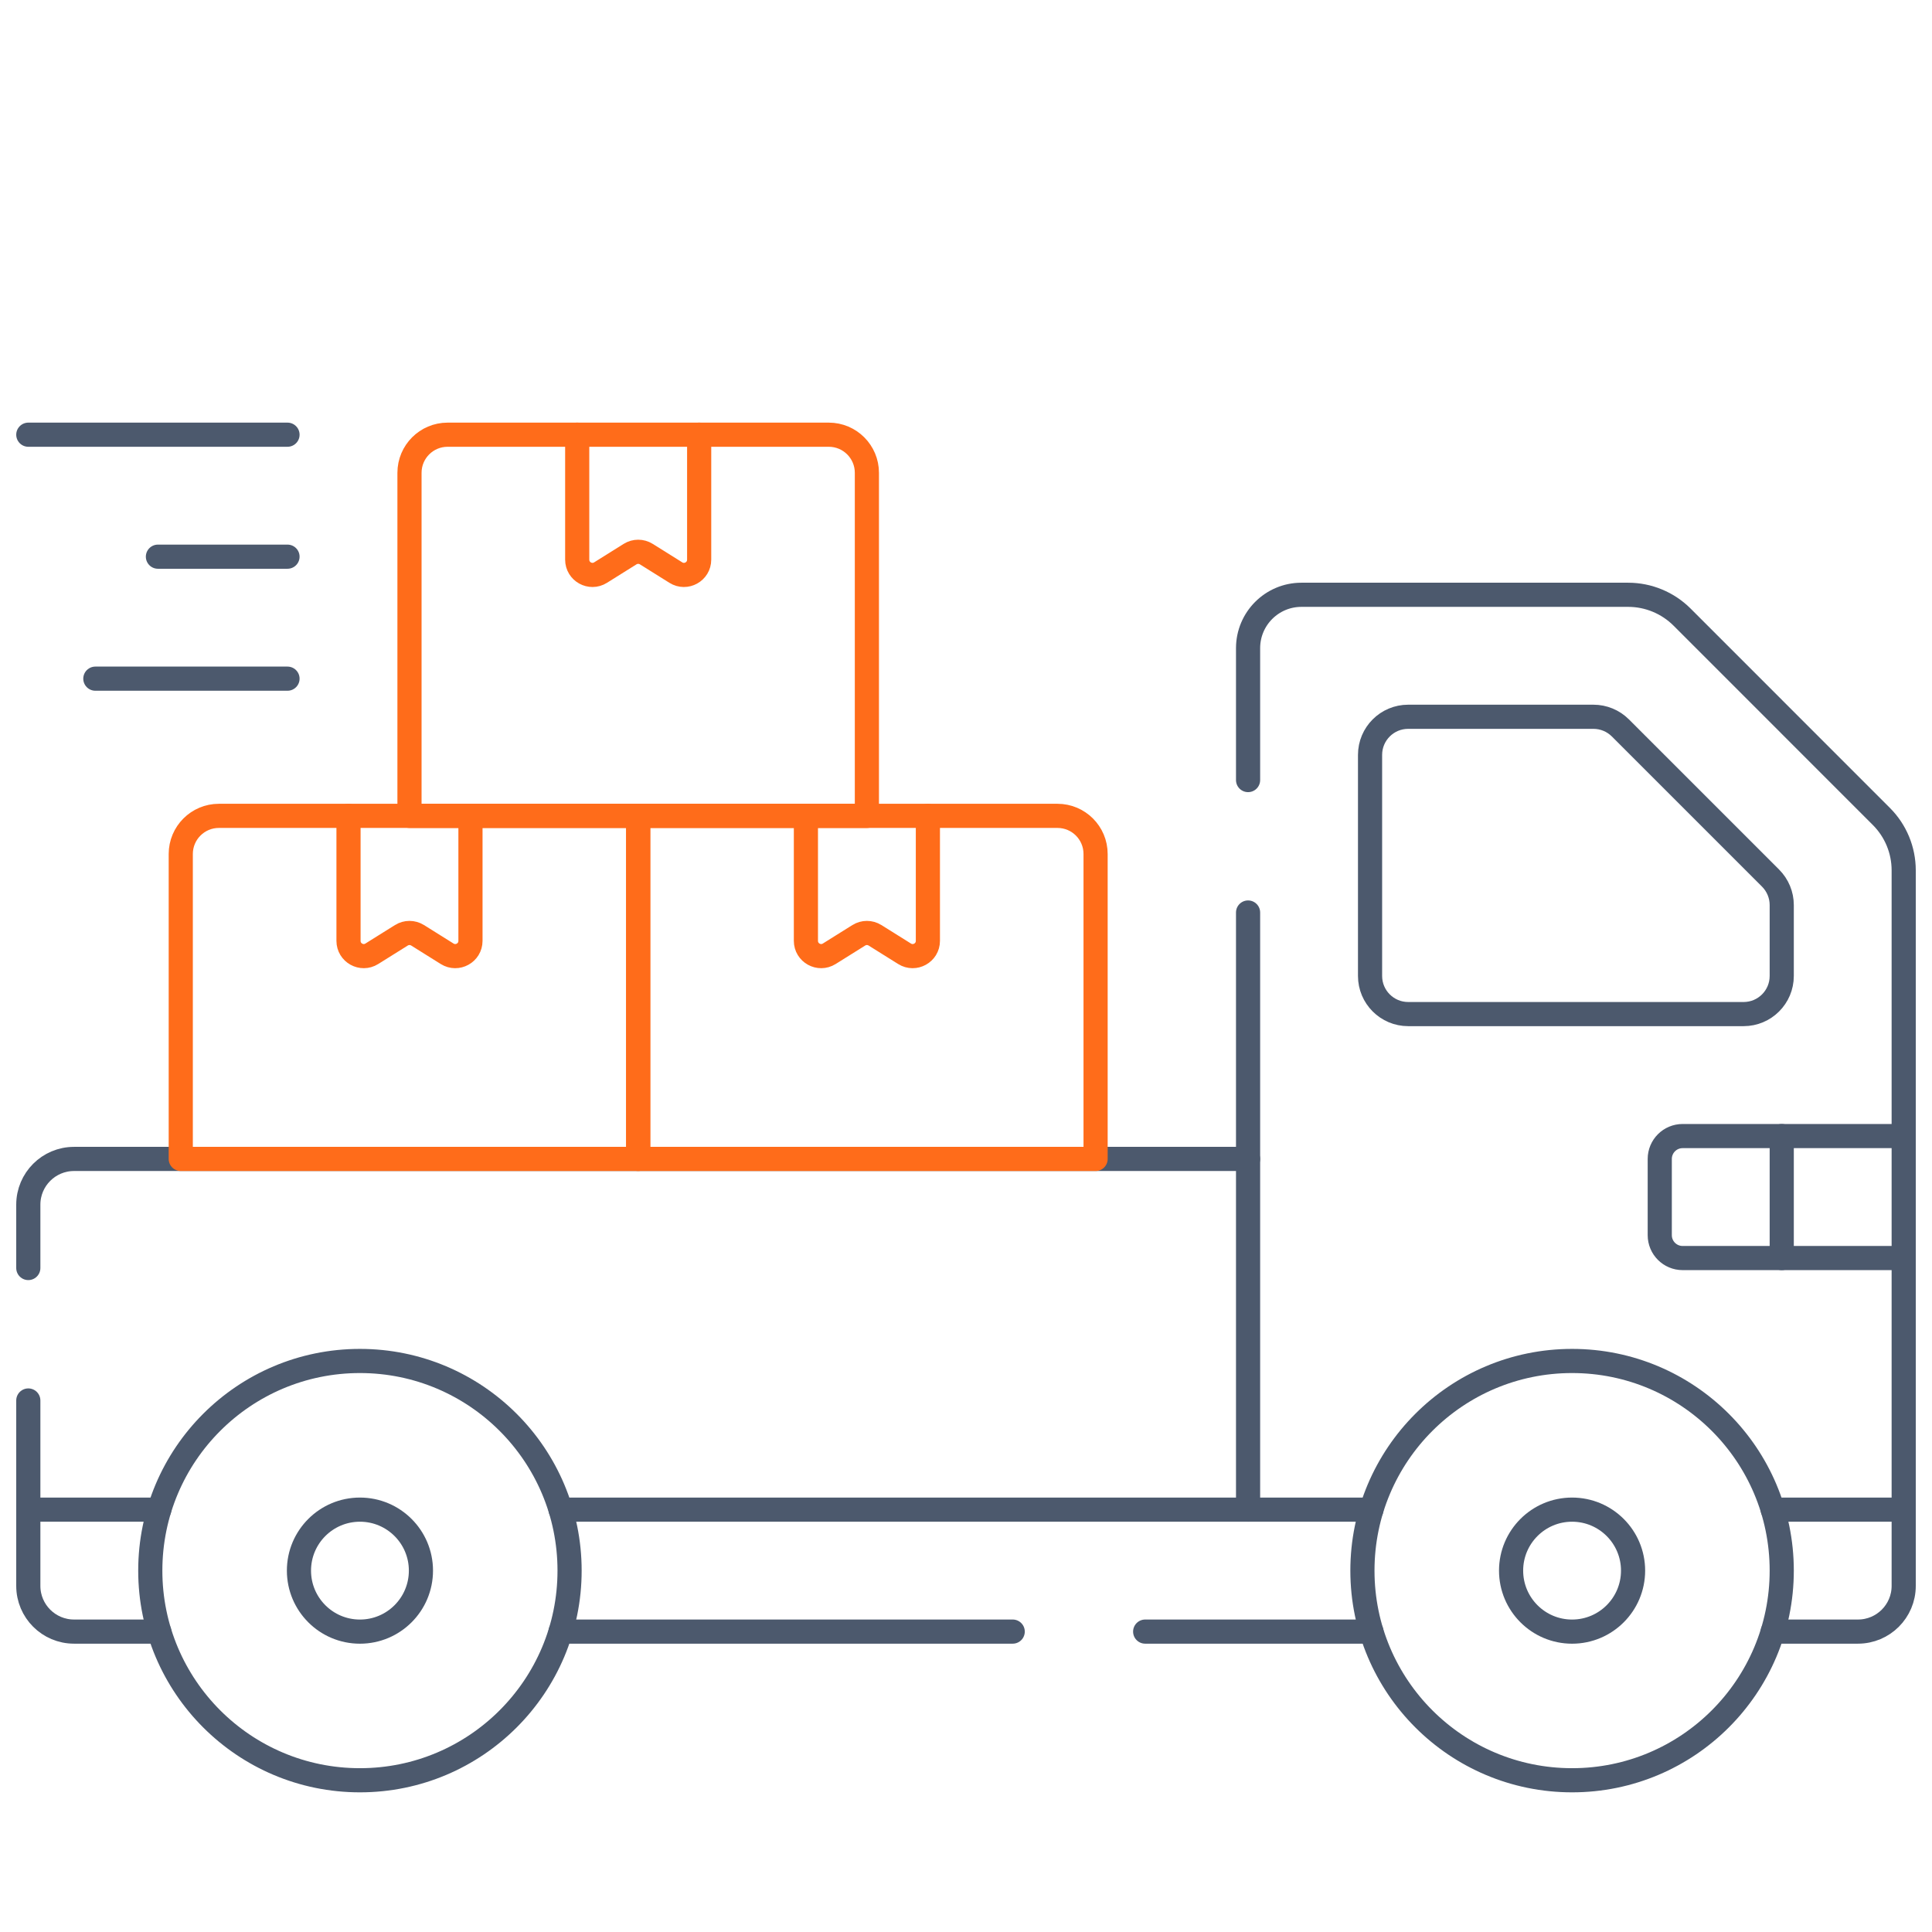 <svg width="80" height="80" viewBox="0 0 80 80" fill="none" xmlns="http://www.w3.org/2000/svg">
<path d="M14.904 73.717C19.698 73.717 23.585 69.83 23.585 65.036C23.585 60.241 19.698 56.355 14.904 56.355C10.109 56.355 6.223 60.241 6.223 65.036C6.223 69.83 10.109 73.717 14.904 73.717Z" stroke="#4C596D" stroke-miterlimit="10" stroke-linecap="round" stroke-linejoin="round"/>
<path d="M65.097 73.717C69.891 73.717 73.778 69.83 73.778 65.036C73.778 60.241 69.891 56.355 65.097 56.355C60.302 56.355 56.415 60.241 56.415 65.036C56.415 69.83 60.302 73.717 65.097 73.717Z" stroke="#4C596D" stroke-miterlimit="10" stroke-linecap="round" stroke-linejoin="round"/>
<path d="M65.096 67.562C66.491 67.562 67.622 66.431 67.622 65.036C67.622 63.641 66.491 62.511 65.096 62.511C63.702 62.511 62.571 63.641 62.571 65.036C62.571 66.431 63.702 67.562 65.096 67.562Z" stroke="#4C596D" stroke-miterlimit="10" stroke-linecap="round" stroke-linejoin="round"/>
<path d="M14.904 67.562C16.299 67.562 17.43 66.431 17.43 65.036C17.43 63.641 16.299 62.511 14.904 62.511C13.509 62.511 12.379 63.641 12.379 65.036C12.379 66.431 13.509 67.562 14.904 67.562Z" stroke="#4C596D" stroke-miterlimit="10" stroke-linecap="round" stroke-linejoin="round"/>
<path d="M73.778 52.093H69.674C69.151 52.093 68.727 51.669 68.727 51.146V47.989C68.727 47.466 69.151 47.042 69.674 47.042H73.778V52.093Z" stroke="#4C596D" stroke-miterlimit="10" stroke-linecap="round" stroke-linejoin="round"/>
<path d="M73.778 52.093H78.828" stroke="#4C596D" stroke-miterlimit="10" stroke-linecap="round" stroke-linejoin="round"/>
<path d="M78.828 47.042H73.778" stroke="#4C596D" stroke-miterlimit="10" stroke-linecap="round" stroke-linejoin="round"/>
<path d="M56.731 40.413V31.258C56.731 30.386 57.438 29.68 58.309 29.68H65.981C66.399 29.68 66.801 29.846 67.097 30.142L73.315 36.36C73.611 36.656 73.778 37.058 73.778 37.476V40.413C73.778 41.284 73.071 41.991 72.199 41.991H58.309C57.438 41.991 56.731 41.284 56.731 40.413Z" stroke="#4C596D" stroke-miterlimit="10" stroke-linecap="round" stroke-linejoin="round"/>
<path d="M51.68 62.51V37.785" stroke="#4C596D" stroke-miterlimit="10" stroke-linecap="round" stroke-linejoin="round"/>
<path d="M51.68 32.301V26.84C51.68 25.618 52.669 24.629 53.889 24.629H67.419C68.256 24.629 69.059 24.962 69.652 25.554L77.903 33.807C78.495 34.398 78.828 35.201 78.828 36.038V62.51" stroke="#4C596D" stroke-miterlimit="10" stroke-linecap="round" stroke-linejoin="round"/>
<path d="M73.404 62.511H78.828V65.668C78.828 66.714 77.98 67.561 76.934 67.561H73.404" stroke="#4C596D" stroke-miterlimit="10" stroke-linecap="round" stroke-linejoin="round"/>
<path d="M41.934 67.561H23.212" stroke="#4C596D" stroke-miterlimit="10" stroke-linecap="round" stroke-linejoin="round"/>
<path d="M56.788 67.561H47.419" stroke="#4C596D" stroke-miterlimit="10" stroke-linecap="round" stroke-linejoin="round"/>
<path d="M56.788 62.511H23.212" stroke="#4C596D" stroke-miterlimit="10" stroke-linecap="round" stroke-linejoin="round"/>
<path d="M6.595 67.561H3.066C2.02 67.561 1.172 66.714 1.172 65.668V62.511H6.595" stroke="#4C596D" stroke-miterlimit="10" stroke-linecap="round" stroke-linejoin="round"/>
<path d="M1.172 62.51V57.991" stroke="#4C596D" stroke-miterlimit="10" stroke-linecap="round" stroke-linejoin="round"/>
<path d="M1.172 52.506V49.883C1.172 48.836 2.02 47.989 3.066 47.989H51.68" stroke="#4C596D" stroke-miterlimit="10" stroke-linecap="round" stroke-linejoin="round"/>
<path d="M19.481 33.784V38.959C19.481 39.455 18.936 39.757 18.515 39.494L17.291 38.728C17.086 38.6 16.826 38.6 16.621 38.728L15.396 39.494C14.976 39.757 14.431 39.454 14.431 38.959V33.784" stroke="#FF6C1A" stroke-miterlimit="10" stroke-linecap="round" stroke-linejoin="round"/>
<path d="M26.426 47.989H7.485V35.362C7.485 34.49 8.192 33.783 9.064 33.783H26.426L26.426 47.989Z" stroke="#FF6C1A" stroke-miterlimit="10" stroke-linecap="round" stroke-linejoin="round"/>
<path d="M38.422 33.784V38.959C38.422 39.455 37.876 39.757 37.456 39.494L36.231 38.728C36.026 38.6 35.766 38.6 35.562 38.728L34.337 39.494C33.916 39.757 33.371 39.454 33.371 38.959V33.784" stroke="#FF6C1A" stroke-miterlimit="10" stroke-linecap="round" stroke-linejoin="round"/>
<path d="M45.366 47.989H26.426V33.783H43.788C44.66 33.783 45.366 34.49 45.366 35.362V47.989Z" stroke="#FF6C1A" stroke-miterlimit="10" stroke-linecap="round" stroke-linejoin="round"/>
<path d="M28.951 18V23.174C28.951 23.67 28.406 23.973 27.986 23.71L26.761 22.944C26.556 22.816 26.296 22.816 26.091 22.944L24.867 23.71C24.446 23.973 23.901 23.67 23.901 23.174V18" stroke="#FF6C1A" stroke-miterlimit="10" stroke-linecap="round" stroke-linejoin="round"/>
<path d="M35.896 33.784H16.956V19.578C16.956 18.707 17.662 18 18.534 18H34.318C35.19 18 35.896 18.707 35.896 19.578V33.784Z" stroke="#FF6C1A" stroke-miterlimit="10" stroke-linecap="round" stroke-linejoin="round"/>
<path d="M11.905 18H1.172" stroke="#4C596D" stroke-miterlimit="10" stroke-linecap="round" stroke-linejoin="round"/>
<path d="M11.905 23.051H6.539" stroke="#4C596D" stroke-miterlimit="10" stroke-linecap="round" stroke-linejoin="round"/>
<path d="M11.905 28.102H3.948" stroke="#4C596D" stroke-miterlimit="10" stroke-linecap="round" stroke-linejoin="round"/>
</svg>
